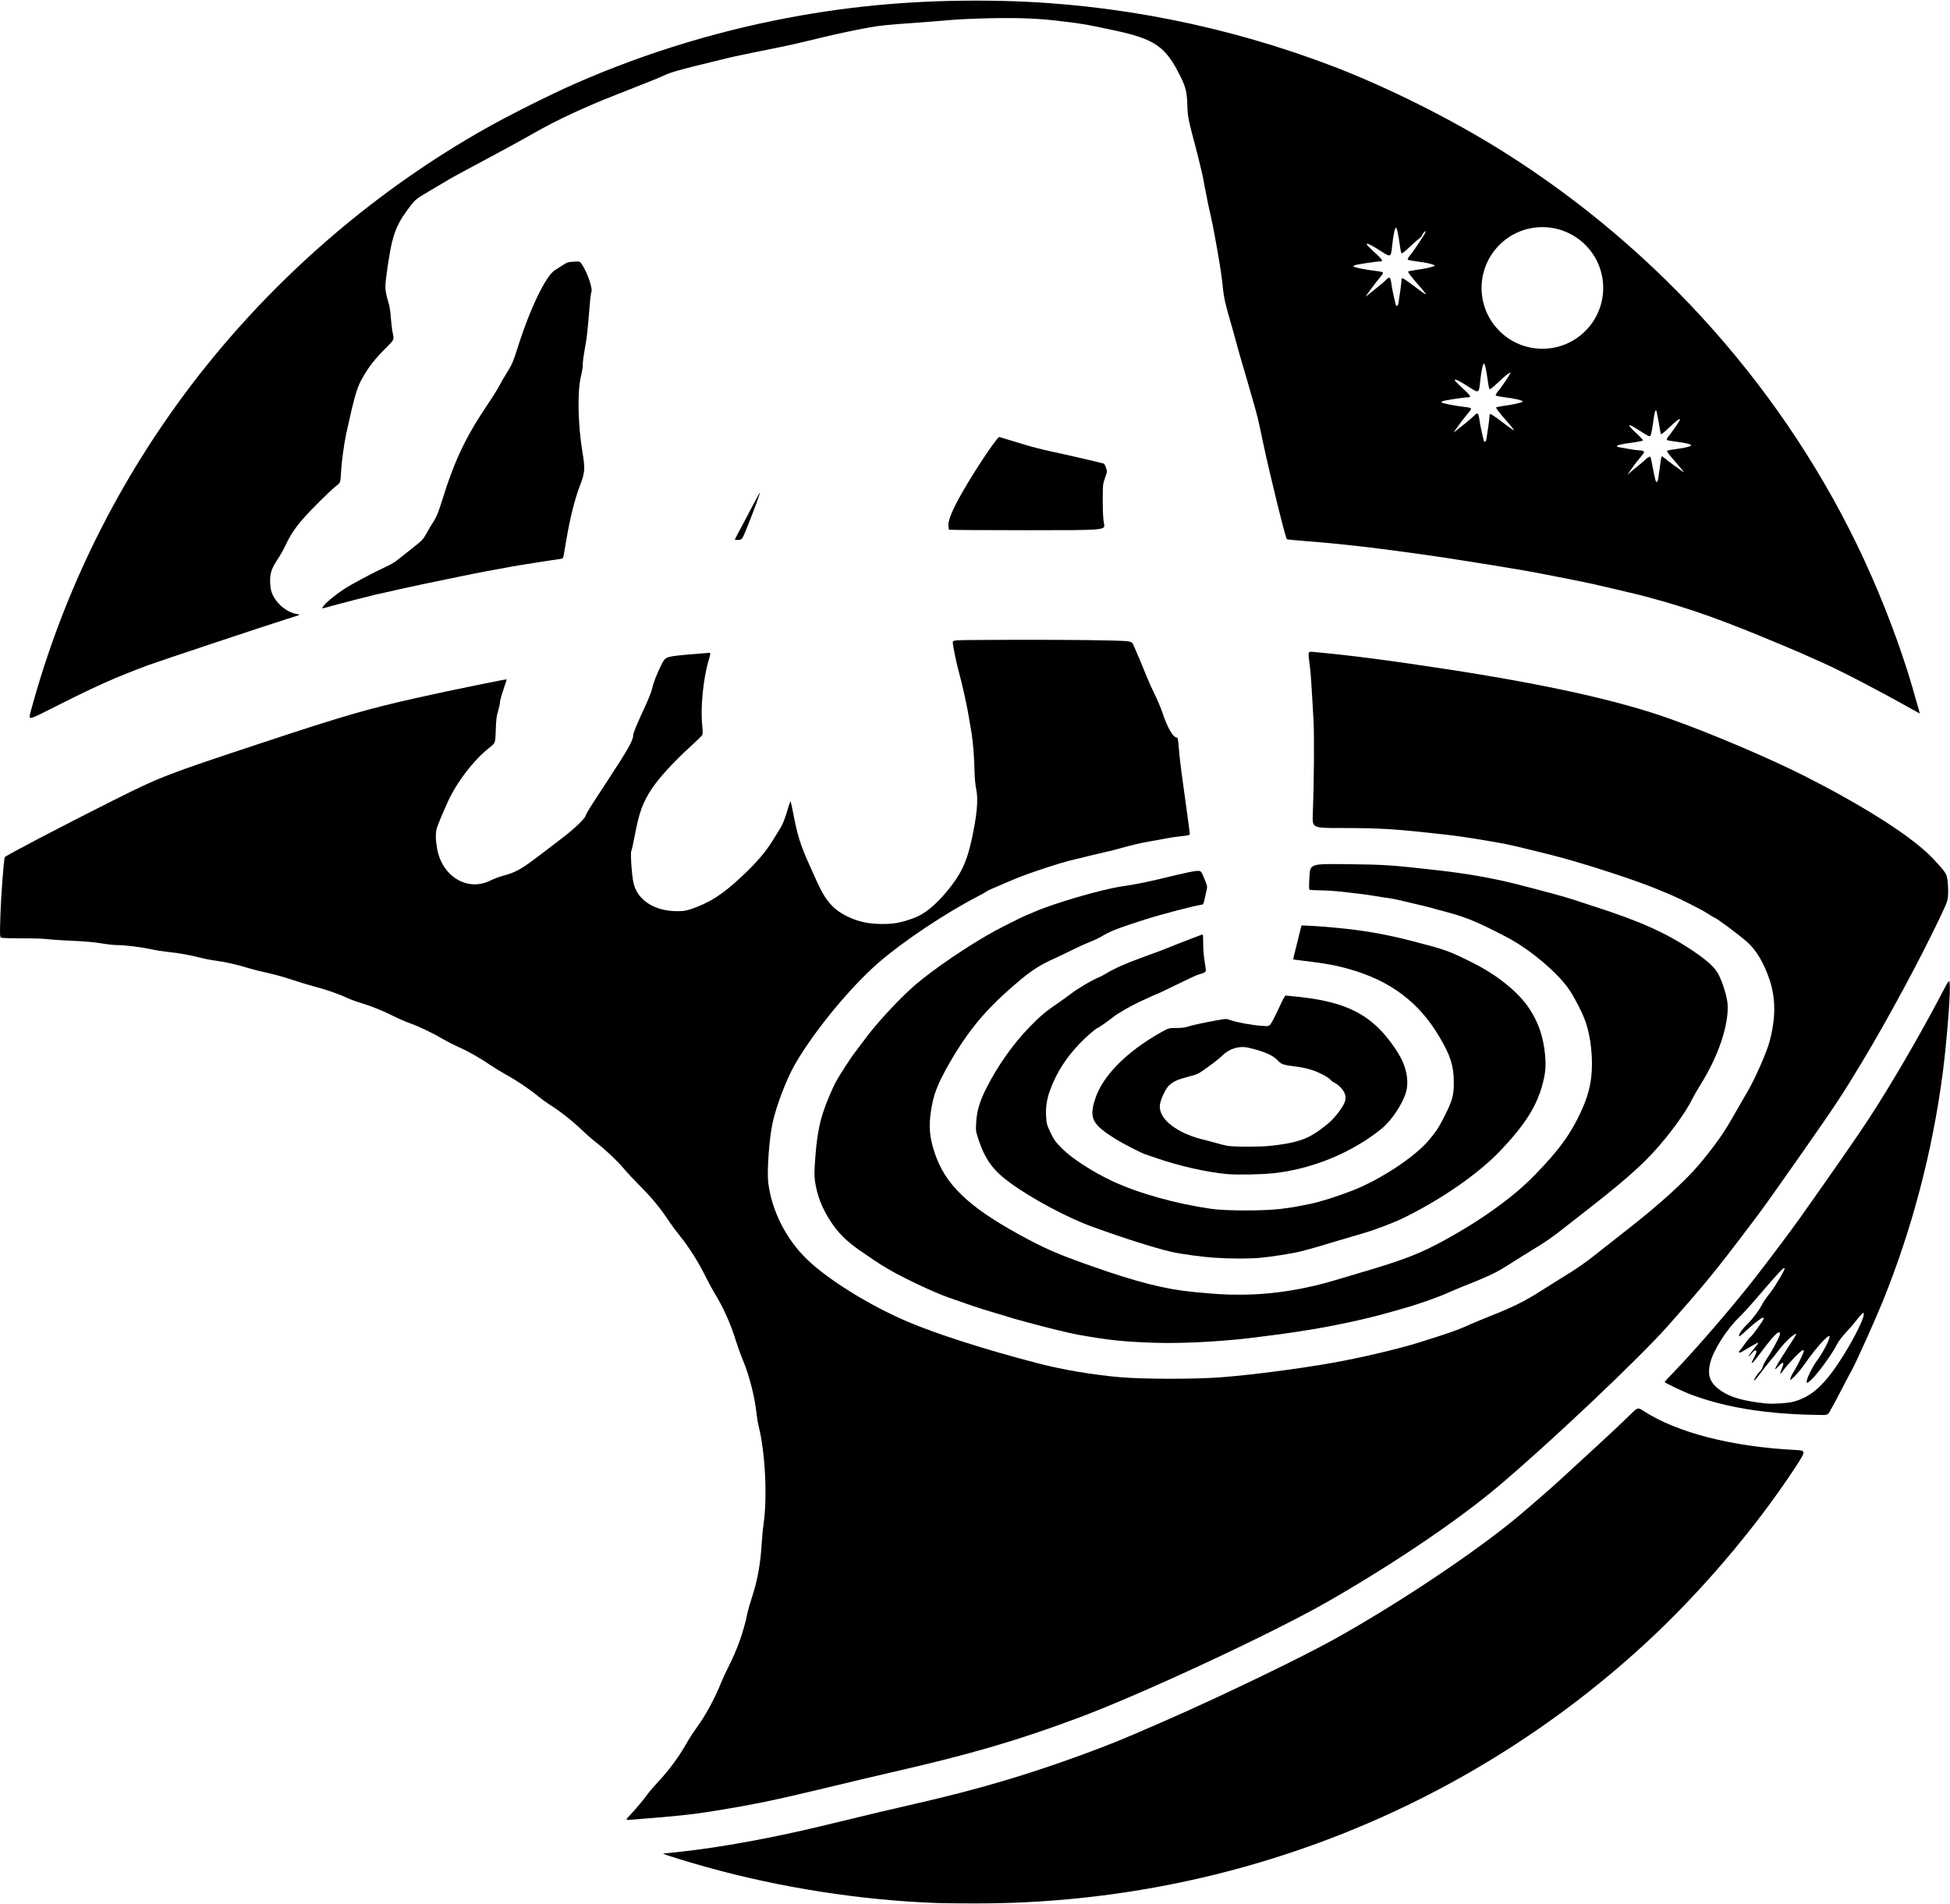 <?xml version="1.0" encoding="UTF-8" standalone="no"?>
<svg
   class="img-fluid"
   id="outputsvg"
   style="transform: none; transform-origin: 50% 50%; cursor: move; max-height: none;"
   width="2282"
   height="2228"
   viewBox="0 0 22820 22280"
   version="1.1"
   sodipodi:docname="personaltouch_logo.svg"
   inkscape:version="1.4 (86a8ad7, 2024-10-11)"
   xmlns:inkscape="http://www.inkscape.org/namespaces/inkscape"
   xmlns:sodipodi="http://sodipodi.sourceforge.net/DTD/sodipodi-0.dtd"
   xmlns="http://www.w3.org/2000/svg"
   xmlns:svg="http://www.w3.org/2000/svg">
  <defs
     id="defs2" />
  <sodipodi:namedview
     id="namedview2"
     pagecolor="#505050"
     bordercolor="#eeeeee"
     borderopacity="1"
     inkscape:showpageshadow="0"
     inkscape:pageopacity="0"
     inkscape:pagecheckerboard="0"
     inkscape:deskcolor="#d1d1d1"
     inkscape:zoom="0.18289946"
     inkscape:cx="349.91902"
     inkscape:cy="2381.0896"
     inkscape:window-width="1920"
     inkscape:window-height="1017"
     inkscape:window-x="1912"
     inkscape:window-y="-8"
     inkscape:window-maximized="1"
     inkscape:current-layer="outputsvg" />
  <g
     style="fill:#000000"
     id="g1">
    <path
       id="p1382R98x2"
       d="m 10965,22270 c -885,-32 -1830,-179 -2695,-420 -249,-69 -529,-157 -508,-159 4,-1 94,-10 200,-21 464,-50 1063,-159 1653,-301 665,-161 786,-190 1090,-259 739,-169 1308,-336 1985,-585 315,-116 467,-178 950,-390 665,-291 1593,-739 1989,-960 738,-412 1631,-1008 2126,-1420 157,-131 386,-330 503,-438 119,-110 273,-251 427,-392 157,-144 270,-250 396,-373 86,-84 86,-84 155,-39 391,253 1030,417 1771,455 131,7 131,7 0,208 -471,717 -1121,1479 -1772,2075 -2094,1918 -4813,2990 -7670,3023 -203,2 -473,0 -600,-4 z" />
    <path
       id="p1FOprMNJ8"
       d="m 7378,21236 c 74,-80 149,-170 204,-245 23,-31 80,-96 126,-146 109,-116 222,-267 302,-402 34,-60 73,-124 86,-143 13,-19 58,-84 100,-145 82,-120 181,-308 238,-452 20,-50 63,-143 95,-206 97,-190 175,-408 215,-607 8,-41 33,-129 55,-195 67,-204 102,-400 117,-660 3,-60 12,-153 20,-205 45,-304 19,-829 -55,-1128 -11,-42 -22,-108 -26,-147 -20,-199 -82,-446 -161,-638 -26,-61 -61,-159 -79,-217 -63,-206 -152,-405 -255,-570 -26,-43 -77,-138 -113,-211 -75,-152 -191,-334 -293,-459 -38,-47 -100,-130 -136,-185 -97,-145 -187,-254 -323,-391 -66,-66 -158,-164 -203,-218 -85,-98 -220,-224 -328,-306 -32,-24 -106,-90 -164,-145 -111,-106 -250,-214 -365,-286 -38,-24 -101,-70 -140,-102 -95,-79 -249,-183 -375,-252 -58,-32 -139,-82 -180,-110 -113,-78 -258,-161 -372,-211 -55,-25 -144,-70 -196,-101 -116,-68 -269,-141 -382,-181 -47,-17 -130,-53 -185,-81 -118,-60 -267,-120 -385,-155 -47,-13 -119,-40 -160,-59 -98,-46 -258,-101 -384,-133 -55,-14 -172,-50 -260,-79 -89,-30 -216,-65 -284,-79 -67,-14 -173,-41 -235,-60 -131,-40 -267,-70 -387,-86 -47,-6 -127,-22 -177,-35 -112,-29 -235,-51 -368,-65 -55,-6 -141,-19 -190,-30 -126,-27 -312,-50 -400,-50 -40,0 -126,-9 -192,-21 -71,-12 -203,-24 -333,-29 -118,-5 -251,-14 -295,-20 -44,-5 -179,-10 -300,-9 -121,0 -229,-3 -239,-7 -18,-7 -19,-17 -12,-238 8,-261 41,-695 53,-706 32,-29 678,-367 1268,-663 548,-275 625,-305 1745,-675 945,-313 1225,-394 1795,-522 312,-69 372,-82 675,-144 353,-72 390,-79 390,-73 0,2 -18,56 -40,121 -22,64 -40,131 -40,149 0,18 -10,61 -21,97 -17,50 -23,101 -27,220 -5,155 -5,155 -69,205 -185,144 -384,402 -491,635 -64,141 -121,277 -131,315 -15,55 -14,134 4,235 57,326 355,507 620,376 39,-19 106,-45 150,-57 157,-43 215,-75 455,-259 91,-69 201,-154 245,-187 134,-103 259,-222 268,-256 8,-30 48,-94 259,-414 235,-359 298,-469 298,-528 0,-28 33,-107 159,-382 28,-62 56,-134 61,-160 17,-76 55,-173 108,-280 50,-98 50,-98 293,-121 134,-12 254,-22 265,-22 22,0 22,0 -2,83 -65,220 -98,557 -76,767 6,54 6,102 1,111 -4,9 -71,74 -148,144 -184,167 -357,357 -437,476 -114,171 -155,284 -209,574 -14,77 -31,150 -37,162 -12,24 4,274 24,368 42,204 241,337 508,338 79,1 108,-4 175,-27 218,-77 361,-169 580,-374 179,-167 282,-288 367,-425 31,-51 72,-117 91,-147 22,-34 50,-103 73,-180 20,-69 40,-128 43,-132 4,-4 17,50 30,120 50,269 89,394 190,617 15,33 56,124 91,202 99,222 191,327 357,408 125,61 245,87 403,88 141,1 231,-16 381,-72 119,-45 243,-146 380,-309 160,-192 231,-338 288,-597 64,-292 81,-472 56,-595 -11,-51 -19,-140 -21,-220 -2,-147 -17,-338 -34,-440 -6,-36 -15,-92 -21,-125 -30,-188 -80,-416 -139,-635 -22,-82 -60,-272 -60,-299 0,-30 0,-30 353,-32 545,-4 1237,-1 1502,7 240,6 240,6 264,63 13,31 43,101 67,156 23,55 61,145 82,200 22,55 66,152 97,215 32,63 72,160 91,217 54,164 122,283 163,283 14,0 18,20 28,142 6,79 27,256 47,393 55,397 78,568 80,590 1,18 -9,21 -109,32 -60,6 -144,19 -185,28 -41,8 -115,22 -165,30 -108,18 -211,42 -365,85 -63,18 -135,36 -160,40 -25,5 -101,23 -170,40 -69,18 -153,39 -188,46 -98,22 -252,68 -442,133 -170,58 -223,79 -400,155 -47,20 -107,47 -135,58 -27,12 -57,27 -65,34 -8,6 -44,26 -80,45 -391,201 -886,531 -1180,786 -330,286 -761,811 -978,1191 -101,177 -218,484 -261,686 -39,180 -66,555 -51,691 39,332 211,672 464,912 245,233 722,529 1156,715 339,146 897,325 1520,488 295,78 663,140 980,167 287,24 883,24 1190,0 364,-29 889,-97 1290,-168 314,-55 758,-159 998,-233 362,-112 485,-156 632,-224 36,-16 142,-60 235,-97 253,-100 393,-170 576,-287 90,-57 196,-124 234,-147 188,-113 292,-186 460,-321 66,-53 210,-166 320,-252 372,-289 682,-571 850,-773 192,-232 283,-362 405,-580 40,-71 108,-188 150,-260 84,-141 225,-459 258,-585 74,-277 74,-502 1,-723 -65,-193 -151,-341 -257,-438 -83,-76 -368,-289 -387,-289 -2,0 -36,-20 -74,-45 -38,-25 -138,-79 -223,-121 -177,-87 -163,-81 -383,-172 -219,-91 -731,-260 -1095,-361 -148,-41 -598,-151 -681,-166 -266,-49 -496,-85 -659,-104 -638,-72 -773,-80 -1264,-81 -329,0 -329,0 -323,-162 15,-377 19,-919 8,-1113 -22,-395 -32,-541 -41,-610 -25,-198 -32,-182 67,-173 397,36 862,96 1533,199 1166,179 2008,366 2605,578 498,177 1184,469 1600,681 714,363 1262,717 1490,962 149,160 156,172 167,256 5,42 8,113 6,157 -4,78 -7,86 -106,295 -232,485 -590,1150 -890,1650 -237,395 -323,525 -705,1070 -440,627 -453,645 -631,880 -395,522 -515,668 -955,1165 -336,379 -1412,1396 -1994,1883 -469,394 -1220,900 -1977,1334 -643,369 -2184,1087 -2923,1362 -725,270 -1260,426 -2197,640 -157,36 -508,119 -780,185 -569,137 -840,193 -1290,265 -254,41 -430,60 -959,101 -74,6 -74,6 -13,-59 z"
       style="display:inline"
       sodipodi:nodetypes="ccccscccccccccccccccccccccccccccccccccccccscccccccccccscsccccccccccccsccccsccccccsccccccccccccccccccsccscccccccsccccccccccccccccccccccccccccccccccccccsscccccccccccccccccsccccccccccc" />
    <path
       id="pp71w0NXa"
       d="m 20995,16549 c -469,-26 -860,-100 -1205,-229 -88,-32 -310,-138 -310,-148 0,-2 51,-57 113,-121 248,-256 685,-763 933,-1081 185,-237 449,-590 555,-740 373,-528 662,-943 774,-1115 264,-401 609,-993 865,-1482 95,-182 95,-182 98,-82 4,142 -42,697 -84,1014 -120,912 -357,1813 -699,2660 -89,219 -322,738 -365,810 -9,17 -55,102 -100,190 -89,171 -118,225 -157,293 -25,43 -25,43 -157,40 -72,-1 -189,-5 -261,-9 z m -15,-144 c 224,-56 384,-206 603,-560 121,-196 227,-410 227,-460 0,-28 0,-28 -21,-9 -12,10 -44,48 -71,84 -27,35 -80,96 -118,136 -38,40 -80,95 -95,123 -70,139 -264,401 -334,450 -27,19 -27,19 -28,-1 -3,-32 69,-177 126,-253 70,-95 156,-265 140,-279 -17,-17 -161,143 -269,298 -50,72 -115,152 -144,178 -54,48 -54,48 -40,9 7,-21 27,-59 44,-85 31,-46 110,-208 110,-226 0,-6 -6,-10 -14,-10 -17,0 -172,160 -221,229 -21,29 -39,50 -42,48 -2,-3 5,-28 17,-56 11,-28 20,-56 20,-61 0,-22 -26,-8 -62,33 -74,82 -24,-10 136,-255 42,-64 76,-120 76,-123 0,-30 -126,82 -196,175 -30,40 -79,101 -109,136 -29,35 -82,101 -116,148 -35,47 -66,83 -71,80 -9,-6 39,-79 71,-108 12,-11 25,-35 31,-55 5,-20 29,-66 54,-102 63,-94 146,-252 146,-277 0,-55 -62,1 -195,178 -43,58 -91,120 -107,138 -27,32 -37,29 -19,-6 42,-79 52,-105 41,-116 -8,-8 -18,-3 -38,20 -47,53 -68,61 -26,9 22,-27 53,-67 69,-88 28,-37 28,-38 4,-28 -13,5 -61,32 -106,60 -46,28 -87,51 -93,51 -13,0 -13,-17 0,-25 5,-3 32,-39 60,-80 28,-40 57,-76 64,-78 16,-6 156,-200 156,-216 0,-6 -5,-11 -11,-11 -16,0 -126,86 -202,159 -37,35 -70,62 -73,59 -13,-14 29,-79 90,-138 67,-65 144,-167 184,-247 12,-22 49,-76 83,-118 57,-70 184,-284 174,-293 -14,-14 -44,19 -350,375 -60,70 -144,162 -187,203 -142,137 -296,380 -333,525 -39,155 -4,244 132,335 112,75 265,117 518,144 77,8 251,-2 315,-19 z" />
    <path
       id="ptMdDRGOW"
       d="m 13515,15714 c -365,-12 -541,-31 -891,-93 -97,-17 -386,-87 -584,-142 -36,-10 -92,-25 -125,-34 -33,-8 -78,-22 -100,-29 -22,-8 -83,-26 -135,-41 -124,-36 -243,-73 -305,-95 -27,-10 -111,-39 -185,-65 -149,-51 -170,-59 -350,-139 -145,-64 -381,-184 -458,-232 -29,-19 -54,-34 -56,-34 -5,0 -170,-111 -266,-178 -155,-108 -249,-202 -335,-332 -102,-153 -162,-306 -187,-474 -10,-72 -9,-121 5,-303 26,-336 74,-513 218,-822 40,-86 200,-334 274,-425 22,-28 58,-76 80,-106 123,-172 394,-467 575,-626 216,-191 648,-484 960,-654 105,-56 309,-158 355,-177 17,-6 57,-24 90,-38 228,-101 781,-263 1022,-300 205,-31 299,-50 653,-136 90,-22 192,-43 225,-46 60,-5 60,-5 98,87 36,86 38,94 27,138 -6,26 -17,74 -24,107 -10,52 -15,60 -36,63 -81,10 -478,114 -665,174 -312,100 -407,137 -508,199 -26,16 -86,44 -135,63 -48,19 -141,61 -207,94 -66,33 -142,69 -170,82 -239,107 -330,169 -611,421 -265,238 -469,495 -657,827 -140,248 -183,360 -212,552 -28,180 -17,308 41,485 123,374 389,631 992,963 298,163 449,229 845,368 528,187 865,272 1192,303 281,27 363,32 545,32 382,0 774,-63 1170,-186 41,-13 147,-44 235,-70 510,-149 703,-224 996,-385 259,-143 473,-280 679,-436 205,-155 340,-281 538,-503 147,-164 251,-314 339,-490 118,-234 163,-408 163,-629 0,-185 -29,-371 -81,-512 -39,-106 -144,-306 -203,-384 -137,-185 -406,-414 -655,-557 -70,-41 -313,-163 -396,-199 -134,-59 -230,-91 -395,-135 -58,-15 -125,-33 -150,-41 -25,-7 -106,-27 -180,-44 -74,-17 -162,-38 -194,-46 -32,-8 -89,-19 -125,-24 -36,-4 -106,-15 -156,-24 -85,-15 -254,-36 -445,-56 -47,-5 -137,-10 -200,-11 -63,-1 -119,-4 -125,-6 -7,-2 -7,-54 -1,-154 9,-151 9,-151 440,-146 449,5 518,10 1066,72 334,38 620,88 895,156 312,79 593,155 695,189 30,11 132,44 225,74 550,177 851,312 1160,519 176,118 265,199 306,280 50,97 99,258 106,344 18,237 -105,608 -310,935 -35,56 -83,139 -105,183 -58,116 -162,269 -299,440 -210,262 -411,448 -886,820 -120,94 -268,210 -330,258 -120,95 -189,143 -359,247 -59,36 -172,106 -250,156 -139,89 -205,123 -338,179 -36,15 -80,33 -98,41 -19,8 -73,30 -120,48 -48,19 -118,49 -157,66 -143,65 -394,152 -585,204 -52,15 -117,33 -145,41 -230,66 -611,149 -905,196 -167,27 -310,48 -360,54 -30,3 -118,15 -195,25 -401,56 -912,85 -1260,74 z" />
    <path
       id="pjX5BpFFS"
       d="m 14225,14719 c -151,-9 -402,-43 -520,-70 -196,-46 -544,-156 -925,-294 -285,-103 -704,-327 -956,-511 -199,-144 -294,-272 -370,-500 -35,-105 -36,-113 -30,-209 8,-136 42,-251 121,-405 129,-255 310,-512 500,-708 111,-116 200,-192 320,-272 44,-30 119,-84 167,-120 87,-66 246,-160 325,-192 24,-10 61,-29 83,-43 93,-58 236,-122 444,-197 122,-44 257,-94 301,-113 44,-18 141,-57 215,-85 74,-28 145,-55 158,-60 22,-10 22,-10 22,103 0,63 8,159 19,220 18,108 18,108 -17,123 -20,8 -47,17 -61,20 -14,3 -126,55 -248,115 -122,60 -225,109 -228,109 -4,0 -32,12 -63,26 -31,15 -91,42 -132,61 -111,51 -269,141 -320,183 -59,47 -177,130 -186,130 -15,0 -148,116 -216,189 -154,164 -258,326 -331,516 -46,119 -61,211 -55,328 5,88 9,102 53,194 40,83 61,111 134,184 117,117 358,273 591,382 307,143 745,265 1160,324 173,24 607,24 806,0 126,-15 178,-24 344,-58 118,-24 320,-88 495,-156 327,-127 732,-394 896,-590 89,-106 117,-149 187,-288 90,-179 107,-243 105,-395 -2,-192 -38,-304 -167,-524 -240,-407 -572,-658 -1056,-795 -162,-46 -285,-68 -570,-102 -46,-5 -85,-11 -86,-12 -2,-1 20,-90 47,-197 27,-107 49,-196 49,-198 0,-6 216,7 395,24 334,31 583,75 895,155 405,105 430,114 713,255 295,147 546,352 669,545 106,165 158,320 179,531 12,128 7,205 -26,333 -67,264 -205,483 -495,789 -256,269 -680,564 -1127,785 -118,58 -332,140 -473,181 -41,12 -102,30 -135,40 -33,10 -109,33 -170,50 -60,18 -128,38 -150,45 -46,15 -191,56 -280,79 -101,25 -356,65 -482,76 -132,11 -338,11 -518,-1 z" />
    <path
       id="prjFuBANP"
       d="m 14365,13740 c -240,-21 -567,-95 -840,-190 -49,-17 -103,-35 -120,-41 -44,-13 -256,-122 -344,-176 -279,-173 -318,-245 -246,-469 85,-270 366,-555 771,-783 91,-51 92,-51 182,-51 56,0 106,-6 133,-16 46,-16 161,-41 340,-74 106,-20 107,-20 165,0 75,26 242,56 359,65 90,7 90,7 126,-56 20,-35 60,-117 89,-181 29,-65 58,-118 65,-118 7,0 77,7 156,16 451,49 716,153 935,369 105,103 230,277 279,389 54,123 69,256 39,357 -42,141 -169,332 -284,426 -345,281 -815,475 -1270,523 -141,15 -421,20 -535,10 z m 503,-331 c 285,-31 417,-72 558,-172 121,-86 172,-133 243,-227 70,-94 89,-145 71,-203 -14,-47 -67,-107 -117,-133 -21,-10 -43,-26 -50,-35 -25,-33 -151,-98 -238,-123 -49,-15 -130,-31 -180,-36 -126,-15 -162,-26 -195,-63 -59,-67 -170,-116 -360,-158 -100,-22 -217,15 -295,93 -22,23 -95,81 -163,130 -118,86 -126,90 -235,118 -124,32 -176,56 -225,101 -42,40 -99,160 -108,227 -17,135 123,274 370,367 38,14 96,32 130,39 34,8 102,26 151,40 50,15 113,31 140,35 74,13 391,13 503,0 z" />
    <path
       id="p2AxKgaxn"
       d="M 355,8342 C 753,6859 1456,5474 2418,4277 3315,3161 4435,2208 5675,1508 5956,1349 6439,1107 6737,976 7570,610 8464,340 9379,180 10145,46 10900,-8 11740,11 c 1311,31 2636,295 3878,772 634,245 1366,611 1957,981 1850,1158 3341,2842 4242,4791 220,475 430,1030 559,1475 31,107 64,223 74,258 10,34 17,62 16,62 -1,0 -52,-28 -112,-62 -357,-201 -811,-438 -1030,-535 -271,-121 -314,-140 -456,-199 -308,-128 -404,-167 -473,-194 -38,-15 -119,-46 -180,-70 -243,-94 -530,-190 -747,-251 -62,-17 -133,-37 -158,-44 -53,-16 -278,-71 -470,-115 -74,-18 -162,-38 -195,-45 -68,-16 -504,-103 -670,-134 -144,-27 -566,-97 -852,-141 -35,-6 -91,-14 -125,-20 -35,-5 -112,-17 -173,-26 -60,-8 -155,-22 -210,-30 -55,-8 -133,-19 -172,-24 -40,-6 -108,-15 -150,-20 -348,-47 -736,-88 -1051,-111 -94,-7 -177,-16 -182,-19 -16,-10 -203,-770 -281,-1140 -56,-270 -62,-296 -124,-510 -31,-107 -62,-215 -69,-240 -7,-25 -32,-110 -56,-190 -23,-80 -55,-192 -70,-250 -15,-58 -39,-143 -53,-190 -66,-224 -86,-313 -96,-423 -10,-106 -34,-267 -61,-417 -5,-30 -21,-118 -35,-195 -14,-77 -32,-167 -40,-200 -22,-93 -52,-238 -76,-365 -11,-63 -24,-131 -29,-150 -5,-19 -17,-69 -26,-110 -9,-41 -32,-131 -50,-200 -88,-329 -96,-370 -99,-500 -4,-144 -18,-208 -75,-324 -177,-364 -303,-451 -805,-556 -318,-67 -321,-68 -570,-99 -267,-34 -497,-44 -845,-38 -179,4 -397,13 -485,22 -88,8 -288,24 -445,35 -271,19 -383,30 -495,51 -150,27 -379,75 -520,109 -88,21 -200,48 -250,60 -49,11 -108,25 -130,30 -43,10 -190,41 -430,89 -222,45 -286,59 -393,86 -53,13 -209,51 -347,85 -148,37 -273,74 -305,90 -31,16 -108,48 -170,73 -63,25 -160,63 -215,85 -55,22 -163,65 -240,95 -328,128 -669,288 -908,424 -45,26 -100,57 -122,69 -22,12 -76,42 -120,66 -44,25 -125,69 -180,98 -55,29 -120,65 -145,78 -25,14 -83,45 -130,70 -138,72 -302,162 -350,192 -25,15 -116,69 -204,121 -158,94 -158,94 -243,209 -101,136 -144,225 -183,375 -30,117 -80,448 -80,528 0,51 11,105 40,202 10,33 21,107 24,165 4,58 14,139 23,180 15,75 15,75 -59,150 -158,157 -228,248 -308,394 -56,104 -85,207 -177,626 -27,125 -56,336 -62,456 -6,122 -6,122 -61,164 -30,23 -136,124 -235,224 -197,198 -280,308 -355,470 -22,48 -64,122 -92,163 -72,108 -91,168 -86,273 3,64 10,99 30,142 52,112 172,207 285,224 46,7 46,7 -123,59 -209,65 -1524,503 -1619,539 -39,15 -101,39 -140,53 -64,24 -140,55 -255,103 -160,67 -388,175 -677,321 -331,169 -331,169 -308,81 z M 19404,5608 c 10,-64 26,-174 31,-220 4,-27 10,-48 14,-48 4,0 25,15 47,33 39,33 119,92 184,137 35,24 35,24 -10,-30 -24,-30 -73,-87 -108,-127 -44,-50 -59,-74 -51,-79 7,-4 57,-13 112,-20 103,-14 167,-30 167,-43 0,-13 -70,-30 -175,-42 -55,-7 -104,-16 -109,-20 -5,-5 6,-27 26,-51 48,-59 128,-177 128,-189 0,-18 -39,11 -130,97 -58,56 -91,81 -94,73 -3,-8 -14,-70 -25,-137 -12,-68 -24,-128 -27,-134 -13,-20 -23,18 -40,148 -10,71 -23,135 -30,143 -10,11 -25,5 -88,-35 -123,-79 -154,-95 -160,-85 -3,5 32,44 79,87 47,42 84,82 82,88 -2,5 -65,18 -141,28 -120,15 -177,31 -162,45 6,6 225,43 256,43 35,0 60,9 60,22 0,5 -22,35 -48,66 -27,31 -63,77 -80,102 -17,25 -41,59 -53,75 -21,28 -20,28 17,-6 21,-19 62,-52 89,-74 28,-21 69,-56 92,-78 22,-22 46,-36 52,-33 5,4 13,23 16,44 11,64 47,237 52,245 10,16 22,5 27,-25 z m -2009,-470 c 14,-81 35,-236 35,-260 0,-15 4,-29 9,-33 5,-3 56,30 113,73 153,116 173,129 160,106 -6,-10 -56,-70 -112,-133 -55,-63 -96,-119 -92,-123 4,-4 44,-12 87,-18 100,-12 225,-40 225,-51 0,-13 -99,-37 -205,-49 -55,-7 -104,-16 -109,-21 -6,-5 3,-24 22,-46 48,-57 154,-215 148,-221 -8,-8 -73,44 -159,127 -46,44 -81,71 -86,65 -4,-5 -14,-50 -20,-99 -16,-120 -34,-200 -46,-200 -12,0 -32,99 -44,216 -12,129 -17,132 -121,64 -113,-72 -159,-97 -173,-92 -12,4 4,21 121,130 34,32 60,63 57,68 -4,5 -18,9 -33,9 -39,0 -279,37 -291,45 -6,3 -11,10 -11,14 0,9 151,39 254,51 43,4 82,12 88,18 7,7 -2,23 -24,48 -49,55 -194,252 -172,233 11,-9 62,-50 114,-91 52,-42 106,-87 119,-102 43,-46 54,-36 66,59 6,46 40,203 50,233 8,23 24,12 30,-20 z m 1366.573,-1768.381 c 0,-393.021 -318.607,-711.628 -711.628,-711.628 -393.021,0 -711.627,318.606 -711.627,711.628 0,393.021 318.606,711.628 711.627,711.628 393.021,0 711.628,-318.607 711.628,-711.628 z M 18267,4041 m -1902,-493 c 14,-81 35,-236 35,-260 0,-15 4,-29 9,-33 5,-3 56,30 113,73 153,116 173,129 160,106 -6,-10 -56,-70 -112,-133 -55,-63 -96,-119 -92,-123 4,-4 44,-12 87,-18 100,-12 225,-40 225,-51 0,-13 -99,-37 -205,-49 -55,-7 -104,-16 -109,-21 -6,-5 3,-24 22,-46 29,-35 118,-164 169,-247 11,-19 19,-37 16,-40 -7,-6 -43,38 -43,52 0,5 -17,22 -37,38 -21,15 -73,62 -116,103 -46,44 -81,71 -86,65 -4,-5 -14,-50 -20,-99 -16,-120 -34,-200 -46,-200 -12,0 -32,99 -44,216 -12,129 -17,132 -121,64 -113,-72 -159,-97 -173,-92 -12,4 4,21 121,130 34,32 60,63 57,68 -4,5 -18,9 -33,9 -39,0 -279,37 -291,45 -6,3 -11,10 -11,14 0,9 151,39 254,51 43,4 82,12 88,18 7,7 -2,23 -24,48 -49,55 -194,252 -172,233 11,-9 62,-50 114,-91 52,-42 106,-87 119,-102 43,-46 54,-36 66,59 6,46 40,203 50,233 8,23 24,12 30,-20 z" />
    <path
       id="p7cDKEOZJ"
       d="m 3779,7102 c 20,-37 135,-134 246,-207 94,-62 325,-185 525,-279 30,-14 75,-42 100,-62 25,-20 102,-81 172,-136 116,-91 131,-107 167,-173 21,-39 59,-103 84,-141 36,-55 57,-107 101,-249 150,-480 278,-747 552,-1152 46,-67 97,-150 115,-185 17,-34 60,-108 96,-165 55,-88 71,-126 118,-275 144,-460 333,-853 441,-918 22,-13 63,-39 93,-59 46,-31 62,-36 125,-39 72,-4 72,-4 98,35 65,99 128,285 108,322 -5,10 -16,107 -24,217 -19,233 -29,324 -56,470 -11,59 -20,131 -20,160 0,29 -9,90 -21,136 -44,175 -36,566 17,888 33,197 30,239 -30,395 -58,150 -115,376 -155,615 -17,102 -34,197 -37,211 -4,23 -11,27 -52,32 -26,4 -74,11 -107,16 -33,5 -94,15 -135,21 -116,18 -175,27 -304,49 -137,24 -472,87 -531,101 -22,5 -53,11 -70,14 -16,3 -95,19 -175,36 -80,17 -199,42 -265,55 -66,14 -151,32 -190,41 -38,9 -88,20 -110,24 -22,5 -83,19 -135,31 -52,11 -106,23 -120,26 -43,9 -441,112 -515,133 -128,36 -119,35 -106,12 z" />
    <path
       id="p14FCuDFI"
       d="m 8600,6314 c 0,-4 33,-68 74,-143 40,-75 104,-194 141,-266 37,-71 72,-134 77,-140 13,-14 -73,219 -159,430 -49,120 -49,120 -91,123 -23,2 -42,0 -42,-4 z" />
    <path
       id="pdMzMhUI7"
       d="m 11105,6199 c -2,-3 -5,-28 -6,-55 -3,-73 75,-242 234,-504 155,-257 345,-533 362,-526 7,2 46,14 86,26 41,12 137,41 214,65 77,24 217,59 310,79 139,29 569,128 611,141 7,2 19,24 27,49 15,43 14,48 -11,118 -25,69 -27,82 -27,268 0,135 5,218 15,270 15,75 15,75 -898,75 -503,0 -915,-3 -917,-6 z" />
  </g>
</svg>
